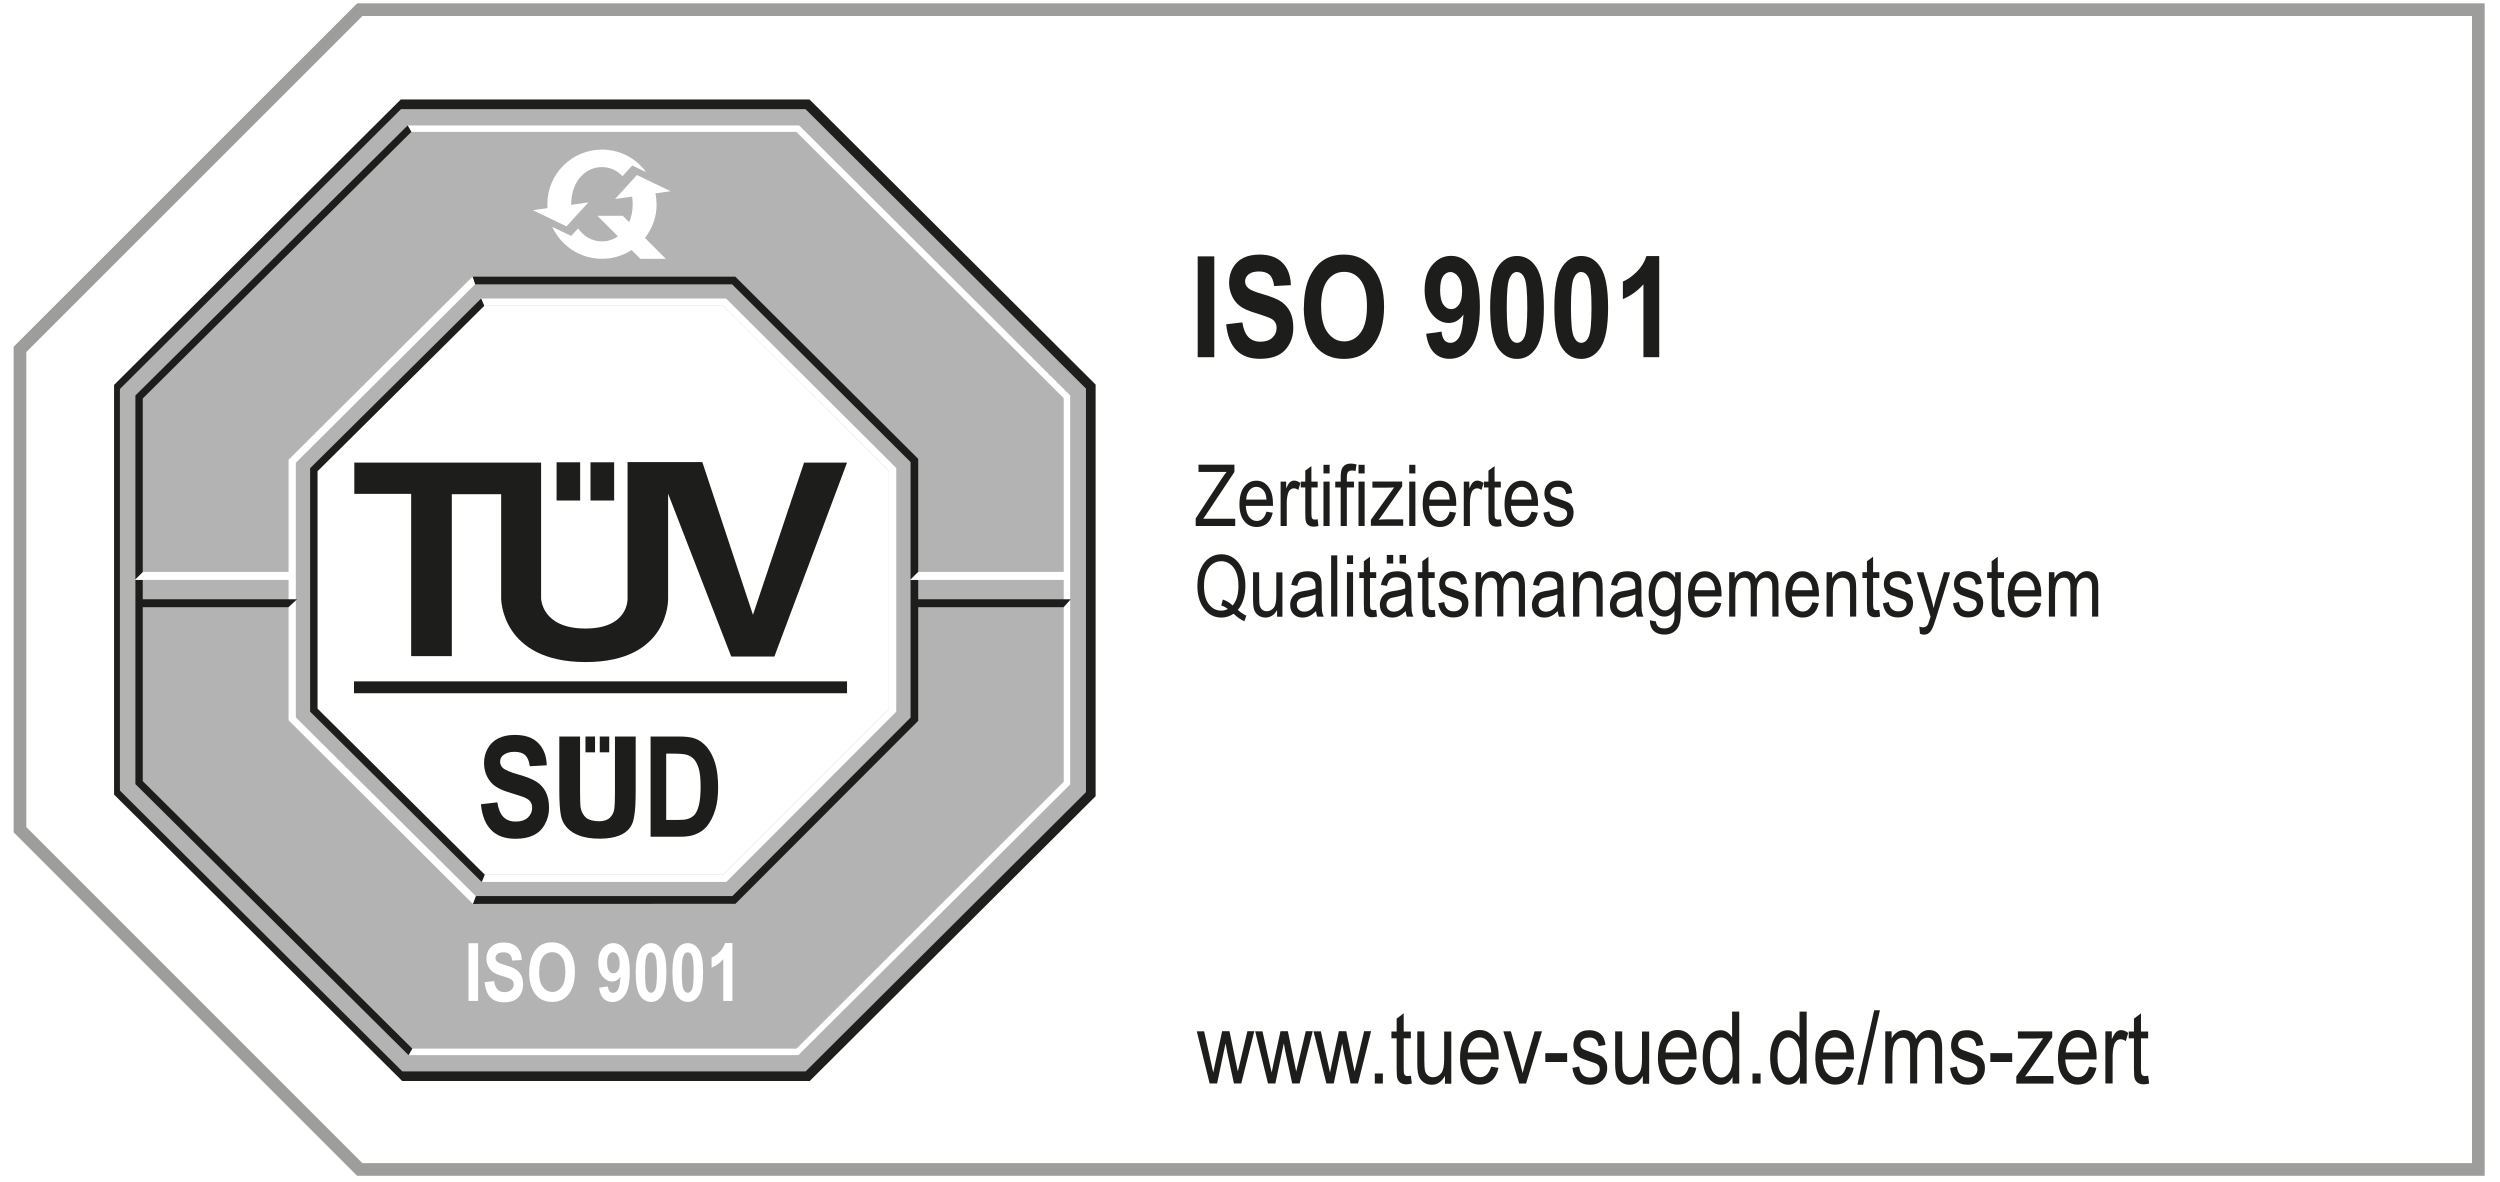 <?xml version="1.0" encoding="utf-8" ?>
<!DOCTYPE svg PUBLIC "-//W3C//DTD SVG 1.1//EN" "http://www.w3.org/Graphics/SVG/1.1/DTD/svg11.dtd">
<svg xmlns="http://www.w3.org/2000/svg" xmlns:xlink="http://www.w3.org/1999/xlink" width="148" height="70" viewBox="0 0 148 70" fill="none"><path d="M21.297 69.234L1.183 49.12V20.682L21.297 0.574H146.718V69.234H21.297Z" fill="white"/><path d="M21.297 69.234L1.183 49.12V20.682L21.297 0.574H146.718V69.234H21.297Z" fill="white"/><path d="M21.297 69.234L1.183 49.12V20.682L21.297 0.574H146.718V69.234H21.297Z" stroke="#9D9D9C" stroke-width="0.75"/><path fill-rule="evenodd" clip-rule="evenodd" d="M23.727 5.888H47.923L64.861 22.767V47.136L47.935 63.997H23.811L6.753 47.04V22.785L23.727 5.888Z" fill="#1E1E1D"/><path fill-rule="evenodd" clip-rule="evenodd" d="M23.739 6.46H47.684L64.289 23.006V46.897L47.696 63.425H23.817L7.099 46.802V23.029L23.739 6.46Z" fill="#B3B3B3"/><mask id="mask0_3901_2353" style="mask-type:luminance" maskUnits="userSpaceOnUse" x="7" y="6" width="58" height="58"><path d="M23.739 6.46H47.684L64.289 23.006V46.897L47.696 63.425H23.817L7.099 46.802V23.029L23.739 6.46Z" fill="white"/></mask><g mask="url('#mask0_3901_2353')"><rect x="6.223" y="5.93" width="58.388" height="57.792" fill="url('#pattern0_3901_2353')"/></g><mask id="mask1_3901_2353" style="mask-type:luminance" maskUnits="userSpaceOnUse" x="8" y="7" width="56" height="56"><path d="M24.115 7.545H47.124L63.11 23.458V46.349L47.136 62.34H24.168L8.052 46.349V23.482L24.115 7.545Z" fill="white"/></mask><g mask="url('#mask1_3901_2353')"><rect x="-2.118" y="-0.028" width="73.879" height="69.708" fill="url('#pattern1_3901_2353')"/></g><path fill-rule="evenodd" clip-rule="evenodd" d="M24.186 62.465H47.261L63.354 46.438V23.405L47.309 7.426H24.133L24.353 7.807H47.142L62.973 23.572V46.278L47.154 62.078H24.407L24.186 62.465Z" fill="white"/><path fill-rule="evenodd" clip-rule="evenodd" d="M24.407 62.078L8.451 46.242V23.59L24.353 7.807L24.133 7.426L8.016 23.411V46.42L24.186 62.465L24.407 62.078Z" fill="#1D1D1B"/><rect x="16.947" y="16.654" width="37.535" height="36.94" fill="url('#pattern2_3901_2353')"/><path fill-rule="evenodd" clip-rule="evenodd" d="M27.993 53.511L43.538 53.505L54.358 42.673V27.164L43.532 16.38H27.97L28.125 16.833H43.341L53.905 27.355V42.482L43.359 53.046H28.166L27.993 53.511Z" fill="#1D1D1B"/><path fill-rule="evenodd" clip-rule="evenodd" d="M28.166 53.046L17.513 42.47V27.397L28.125 16.833L27.97 16.38L17.084 27.218V42.643L27.993 53.511L28.166 53.046Z" fill="white"/><path fill-rule="evenodd" clip-rule="evenodd" d="M28.518 52.212H42.996L53.059 42.131V27.706L42.984 17.673H28.482L28.667 18.102H42.805L52.624 27.885V41.952L42.811 51.783H28.697L28.518 52.212Z" fill="white"/><path fill-rule="evenodd" clip-rule="evenodd" d="M28.667 18.102H42.805L52.624 27.885V41.952L42.811 51.783H28.696L18.794 41.952V27.897L28.667 18.102Z" fill="white"/><mask id="mask2_3901_2353" style="mask-type:luminance" maskUnits="userSpaceOnUse" x="18" y="18" width="35" height="34"><path d="M28.667 18.102H42.805L52.624 27.885V41.952L42.811 51.783H28.696L18.794 41.952V27.897L28.667 18.102Z" fill="white"/></mask><g mask="url('#mask2_3901_2353')"><mask id="mask3_3901_2353" style="mask-type:luminance" maskUnits="userSpaceOnUse" x="-13" y="-4" width="73" height="73"><path d="M59.791 -3.507H-12.539V68.513H59.791V-3.507Z" fill="white"/></mask><g mask="url('#mask3_3901_2353')"><rect x="12.181" y="13.675" width="45.281" height="43.493" fill="url('#pattern3_3901_2353')"/></g></g><path fill-rule="evenodd" clip-rule="evenodd" d="M28.696 51.783L18.794 41.952V27.897L28.667 18.102L28.482 17.673L18.359 27.718V42.131L28.518 52.212L28.696 51.783Z" fill="#1D1D1B"/><path d="M8.463 33.855H17.352V34.332H7.981L8.463 33.855Z" fill="white"/><path d="M17.078 35.946H8.112V35.476H17.585L17.078 35.946Z" fill="#1D1D1B"/><rect x="7.415" y="33.933" width="10.724" height="1.787" fill="url('#pattern4_3901_2353')"/><path d="M54.358 33.855H63.247V34.332H53.875L54.358 33.855Z" fill="white"/><path d="M62.967 35.946H53.964V35.476H63.39L62.967 35.946Z" fill="#1D1D1B"/><rect x="53.291" y="33.933" width="10.724" height="1.787" fill="url('#pattern5_3901_2353')"/><path d="M20.582 26.986V28.845H23.942V38.449H26.355V28.862H29.274V35.047C29.274 35.047 29.274 38.794 34.279 38.794C39.284 38.794 39.159 35.029 39.159 35.029L39.498 28.827L43.234 38.467H45.45L49.752 26.986H47.208L44.181 36L41.184 26.956H36.764V35.029C36.764 35.029 36.859 36.81 34.267 36.81C31.675 36.81 31.646 35.029 31.646 35.029V26.986H20.582Z" fill="white"/><path d="M33.945 26.974H32.551V29.238H33.945V26.974Z" fill="white"/><path d="M35.953 26.974H34.559V29.238H35.953V26.974Z" fill="white"/><path d="M20.975 27.379V29.238H24.341V38.842H26.748V29.256H29.668V35.44C29.668 35.44 29.668 39.194 34.672 39.194C39.677 39.194 39.552 35.428 39.552 35.428V29.226L43.288 38.866H45.843L50.145 27.385H47.601L44.575 36.399L41.578 27.355H37.151V35.428C37.151 35.428 37.246 37.209 34.654 37.209C32.063 37.209 32.033 35.428 32.033 35.428V27.385H20.969L20.975 27.379Z" fill="#1D1D1B"/><path d="M34.345 27.367H32.95V29.631H34.345V27.367Z" fill="#1D1D1B"/><path d="M36.358 27.367H34.958V29.631H36.358V27.367Z" fill="#1D1D1B"/><path d="M49.764 39.938H20.57V40.641H49.764V39.938Z" fill="white"/><path d="M28.071 47.225L29.048 47.112C29.108 47.505 29.227 47.791 29.405 47.976C29.584 48.16 29.828 48.25 30.132 48.25C30.454 48.25 30.698 48.166 30.865 48.005C31.026 47.844 31.109 47.648 31.109 47.433C31.109 47.296 31.074 47.177 31.008 47.076C30.937 46.981 30.817 46.891 30.645 46.82C30.526 46.772 30.257 46.689 29.84 46.563C29.304 46.403 28.929 46.212 28.708 45.974C28.404 45.646 28.25 45.247 28.25 44.782C28.25 44.478 28.321 44.198 28.464 43.936C28.607 43.674 28.816 43.471 29.084 43.334C29.352 43.197 29.68 43.132 30.061 43.132C30.686 43.132 31.151 43.293 31.467 43.62C31.783 43.948 31.944 44.383 31.961 44.925L30.96 44.979C30.919 44.675 30.823 44.454 30.686 44.317C30.543 44.186 30.335 44.115 30.055 44.115C29.775 44.115 29.537 44.186 29.37 44.329C29.262 44.419 29.209 44.544 29.209 44.699C29.209 44.842 29.256 44.961 29.358 45.056C29.483 45.181 29.793 45.318 30.281 45.455C30.77 45.592 31.127 45.735 31.366 45.884C31.598 46.033 31.783 46.23 31.914 46.486C32.045 46.736 32.11 47.058 32.11 47.427C32.11 47.767 32.033 48.089 31.872 48.387C31.711 48.685 31.491 48.905 31.199 49.048C30.913 49.191 30.549 49.263 30.12 49.263C29.489 49.263 29.006 49.09 28.673 48.744C28.333 48.399 28.136 47.892 28.071 47.225Z" fill="white"/><path d="M32.718 43.215H33.945V46.432C33.945 46.939 33.957 47.273 33.981 47.422C34.023 47.666 34.13 47.862 34.291 48.005C34.452 48.154 34.785 48.226 35.066 48.226C35.346 48.226 35.566 48.16 35.709 48.017C35.852 47.88 35.941 47.707 35.971 47.505C36.001 47.302 36.013 46.963 36.013 46.498V43.209H37.24V46.331C37.24 47.046 37.216 47.547 37.163 47.844C37.109 48.136 37.085 49.257 35.095 49.257C33.105 49.257 32.861 48.124 32.813 47.892C32.748 47.553 32.718 47.052 32.718 46.385V43.215Z" fill="white"/><path d="M38.122 43.215H39.79C40.201 43.215 40.517 43.251 40.732 43.328C41.023 43.43 41.274 43.614 41.476 43.877C41.685 44.139 41.84 44.46 41.953 44.836C42.06 45.217 42.114 45.682 42.114 46.242C42.114 46.73 42.066 47.153 41.965 47.505C41.84 47.934 41.661 48.285 41.435 48.553C41.262 48.756 41.023 48.911 40.732 49.03C40.511 49.114 40.219 49.155 39.844 49.155H38.122V43.215ZM39.051 44.222V48.154H39.713C39.993 48.154 40.195 48.136 40.321 48.095C40.481 48.047 40.618 47.964 40.726 47.85C40.833 47.731 40.922 47.541 40.988 47.279C41.053 47.016 41.089 46.653 41.089 46.194C41.089 45.735 41.053 45.384 40.988 45.139C40.922 44.895 40.827 44.699 40.702 44.562C40.583 44.425 40.428 44.329 40.237 44.282C40.1 44.246 39.826 44.228 39.415 44.228H39.051V44.222Z" fill="white"/><path d="M28.464 47.612L29.441 47.499C29.501 47.892 29.62 48.178 29.799 48.363C29.977 48.547 30.222 48.637 30.526 48.637C30.847 48.637 31.091 48.553 31.258 48.393C31.425 48.232 31.503 48.041 31.503 47.821C31.503 47.678 31.467 47.559 31.401 47.463C31.33 47.362 31.211 47.279 31.044 47.207C30.925 47.159 30.657 47.07 30.24 46.945C29.703 46.79 29.322 46.593 29.108 46.361C28.804 46.033 28.655 45.634 28.655 45.163C28.655 44.859 28.726 44.58 28.869 44.317C29.012 44.055 29.221 43.853 29.489 43.716C29.757 43.578 30.085 43.507 30.466 43.507C31.091 43.507 31.556 43.668 31.872 43.996C32.188 44.323 32.355 44.758 32.367 45.306L31.366 45.36C31.324 45.056 31.229 44.836 31.092 44.705C30.949 44.574 30.74 44.508 30.454 44.508C30.168 44.508 29.936 44.58 29.769 44.722C29.662 44.812 29.608 44.937 29.608 45.092C29.608 45.229 29.656 45.354 29.757 45.449C29.882 45.575 30.192 45.712 30.68 45.849C31.169 45.986 31.526 46.129 31.759 46.278C31.991 46.426 32.176 46.623 32.307 46.879C32.438 47.136 32.504 47.451 32.504 47.827C32.504 48.166 32.426 48.488 32.265 48.78C32.11 49.078 31.884 49.298 31.598 49.441C31.306 49.584 30.949 49.656 30.52 49.656C29.894 49.656 29.411 49.483 29.072 49.131C28.732 48.786 28.536 48.279 28.47 47.612H28.464Z" fill="#1D1D1B"/><path d="M34.827 43.209H34.267V44.145H34.827V43.209Z" fill="white"/><path d="M35.673 43.209H35.107V44.145H35.673V43.209Z" fill="white"/><path d="M33.111 43.602H34.339V46.82C34.339 47.332 34.351 47.66 34.374 47.815C34.422 48.059 34.523 48.256 34.684 48.399C34.845 48.547 35.179 48.619 35.459 48.619C35.739 48.619 35.959 48.547 36.102 48.41C36.245 48.273 36.335 48.101 36.364 47.898C36.394 47.696 36.406 47.362 36.406 46.891V43.602H37.633V46.724C37.633 47.439 37.61 47.946 37.556 48.238C37.502 48.536 37.478 49.65 35.489 49.65C33.499 49.65 33.254 48.512 33.207 48.285C33.141 47.946 33.111 47.439 33.111 46.778V43.608V43.602Z" fill="#1D1D1B"/><path d="M38.515 43.602H40.183C40.594 43.602 40.91 43.638 41.125 43.716C41.417 43.817 41.667 44.002 41.876 44.264C42.084 44.526 42.239 44.848 42.352 45.229C42.459 45.604 42.513 46.075 42.513 46.629C42.513 47.118 42.459 47.541 42.358 47.892C42.233 48.327 42.054 48.673 41.828 48.941C41.655 49.143 41.423 49.298 41.125 49.411C40.904 49.495 40.606 49.536 40.237 49.536H38.515V43.596V43.602ZM39.439 44.609V48.542H40.1C40.38 48.542 40.583 48.524 40.708 48.482C40.869 48.434 41.006 48.351 41.113 48.238C41.22 48.118 41.309 47.928 41.375 47.666C41.441 47.398 41.476 47.04 41.476 46.581C41.476 46.123 41.441 45.771 41.375 45.527C41.303 45.282 41.214 45.092 41.089 44.955C40.97 44.818 40.809 44.722 40.624 44.675C40.487 44.639 40.213 44.615 39.802 44.615H39.439V44.609Z" fill="#1D1D1B"/><path d="M50.145 40.337H20.957V41.04H50.145V40.337Z" fill="#1D1D1B"/><path d="M35.226 43.602H34.66V44.538H35.226V43.602Z" fill="#1D1D1B"/><path d="M36.066 43.602H35.506V44.538H36.066V43.602Z" fill="#1D1D1B"/><path d="M27.737 59.254V55.84H28.303V59.254H27.737Z" fill="white"/><path d="M28.696 58.146L29.25 58.08C29.31 58.515 29.519 58.736 29.858 58.736C30.031 58.736 30.162 58.688 30.263 58.605C30.365 58.521 30.412 58.402 30.412 58.271C30.412 58.194 30.395 58.128 30.359 58.074C30.323 58.021 30.275 57.973 30.204 57.943C30.132 57.907 29.965 57.848 29.697 57.77C29.459 57.699 29.28 57.621 29.167 57.532C29.054 57.449 28.965 57.336 28.899 57.199C28.834 57.062 28.798 56.913 28.798 56.752C28.798 56.567 28.839 56.4 28.923 56.251C29.006 56.102 29.125 55.989 29.274 55.912C29.423 55.834 29.608 55.798 29.828 55.798C30.156 55.798 30.412 55.888 30.597 56.066C30.782 56.245 30.877 56.501 30.889 56.835L30.323 56.865C30.299 56.68 30.245 56.555 30.162 56.484C30.079 56.412 29.965 56.376 29.811 56.376C29.656 56.376 29.543 56.406 29.459 56.472C29.376 56.537 29.334 56.615 29.334 56.71C29.334 56.805 29.37 56.883 29.447 56.942C29.519 57.008 29.691 57.073 29.959 57.151C30.245 57.234 30.448 57.318 30.573 57.413C30.698 57.502 30.794 57.621 30.865 57.764C30.931 57.907 30.966 58.08 30.966 58.289C30.966 58.587 30.877 58.837 30.692 59.034C30.508 59.236 30.228 59.337 29.834 59.337C29.149 59.337 28.768 58.944 28.691 58.17L28.696 58.146Z" fill="white"/><path d="M31.33 57.574C31.33 57.169 31.389 56.835 31.509 56.567C31.628 56.305 31.789 56.108 31.979 55.977C32.17 55.846 32.408 55.786 32.682 55.786C33.081 55.786 33.409 55.941 33.659 56.245C33.91 56.549 34.035 56.984 34.035 57.55C34.035 58.116 33.904 58.569 33.636 58.891C33.403 59.177 33.081 59.314 32.682 59.314C32.283 59.314 31.956 59.171 31.723 58.891C31.455 58.569 31.324 58.128 31.324 57.568L31.33 57.574ZM31.914 57.55C31.914 57.943 31.985 58.235 32.14 58.432C32.295 58.628 32.474 58.724 32.694 58.724C32.915 58.724 33.099 58.628 33.248 58.432C33.397 58.235 33.469 57.937 33.469 57.532C33.469 57.127 33.397 56.841 33.254 56.656C33.111 56.466 32.927 56.37 32.694 56.37C32.462 56.37 32.277 56.466 32.134 56.656C31.991 56.847 31.92 57.145 31.92 57.544L31.914 57.55Z" fill="white"/><path d="M35.471 58.468L35.989 58.396C36.013 58.646 36.114 58.777 36.293 58.777C36.412 58.777 36.507 58.712 36.585 58.587C36.662 58.462 36.71 58.205 36.734 57.818C36.668 57.913 36.591 57.985 36.507 58.033C36.424 58.08 36.329 58.104 36.227 58.104C36.013 58.104 35.828 58.003 35.661 57.8C35.495 57.598 35.417 57.33 35.417 56.99C35.417 56.633 35.501 56.346 35.673 56.144C35.846 55.935 36.06 55.834 36.311 55.834C36.591 55.834 36.823 55.965 37.008 56.233C37.193 56.501 37.282 56.942 37.282 57.556C37.282 58.17 37.187 58.634 36.996 58.908C36.805 59.182 36.555 59.32 36.251 59.32C36.043 59.32 35.864 59.248 35.727 59.111C35.59 58.974 35.501 58.76 35.465 58.468H35.471ZM36.686 57.038C36.686 56.823 36.644 56.662 36.567 56.543C36.483 56.43 36.394 56.37 36.293 56.37C36.192 56.37 36.108 56.418 36.043 56.513C35.977 56.609 35.941 56.764 35.941 56.984C35.941 57.205 35.977 57.365 36.049 57.467C36.12 57.568 36.209 57.621 36.317 57.621C36.424 57.621 36.501 57.574 36.579 57.473C36.65 57.377 36.686 57.228 36.686 57.032V57.038Z" fill="white"/><path d="M38.539 55.834C38.813 55.834 39.028 55.965 39.2 56.221C39.367 56.478 39.451 56.93 39.451 57.574C39.451 58.217 39.367 58.67 39.2 58.926C39.034 59.182 38.813 59.314 38.545 59.314C38.277 59.314 38.056 59.188 37.884 58.932C37.717 58.676 37.633 58.223 37.633 57.568C37.633 56.913 37.717 56.478 37.884 56.221C38.05 55.965 38.271 55.834 38.539 55.834ZM38.539 56.376C38.432 56.376 38.348 56.448 38.283 56.585C38.217 56.722 38.188 57.056 38.188 57.574C38.188 58.092 38.217 58.426 38.283 58.563C38.348 58.7 38.432 58.771 38.539 58.771C38.646 58.771 38.73 58.7 38.795 58.563C38.855 58.426 38.891 58.092 38.891 57.574C38.891 57.056 38.861 56.722 38.795 56.585C38.736 56.448 38.646 56.376 38.539 56.376Z" fill="white"/><path d="M40.714 55.834C40.988 55.834 41.202 55.965 41.375 56.221C41.542 56.478 41.625 56.93 41.625 57.574C41.625 58.217 41.542 58.67 41.375 58.926C41.208 59.182 40.988 59.314 40.72 59.314C40.452 59.314 40.231 59.188 40.058 58.932C39.892 58.676 39.808 58.223 39.808 57.568C39.808 56.913 39.892 56.478 40.058 56.221C40.225 55.965 40.446 55.834 40.714 55.834ZM40.714 56.376C40.606 56.376 40.523 56.448 40.458 56.585C40.392 56.722 40.362 57.056 40.362 57.574C40.362 58.092 40.392 58.426 40.458 58.563C40.523 58.7 40.606 58.771 40.714 58.771C40.821 58.771 40.904 58.7 40.97 58.563C41.029 58.426 41.065 58.092 41.065 57.574C41.065 57.056 41.035 56.722 40.97 56.585C40.91 56.448 40.821 56.376 40.714 56.376Z" fill="white"/><path d="M43.353 59.254H42.817V56.787C42.614 57.014 42.388 57.181 42.126 57.282V56.686C42.275 56.627 42.43 56.519 42.59 56.364C42.751 56.209 42.859 56.031 42.924 55.828H43.359V59.254H43.353Z" fill="white"/><path d="M71.612 64.145L70.849 61.053H71.284L71.677 62.835L71.826 63.496L71.957 62.859L72.351 61.047H72.785L73.155 62.841L73.28 63.431L73.423 62.835L73.846 61.047H74.257L73.483 64.14H73.048L72.648 62.287L72.553 61.762L72.053 64.14H71.612V64.145Z" fill="#1D1D1B"/><path d="M75.067 64.145L74.305 61.053H74.74L75.133 62.835L75.282 63.496L75.413 62.859L75.806 61.047H76.241L76.611 62.841L76.736 63.431L76.879 62.835L77.302 61.047H77.713L76.938 64.14H76.497L76.098 62.287L76.003 61.762L75.502 64.14H75.061L75.067 64.145Z" fill="#1D1D1B"/><path d="M78.523 64.145L77.76 61.053H78.195L78.589 62.835L78.737 63.496L78.869 62.859L79.262 61.047H79.697L80.066 62.841L80.191 63.431L80.334 62.835L80.757 61.047H81.168L80.394 64.14H79.953L79.554 62.287L79.459 61.762L78.958 64.14H78.517L78.523 64.145Z" fill="#1D1D1B"/><path d="M81.389 64.145V63.55H81.865V64.145H81.389Z" fill="#1D1D1B"/><path d="M83.522 63.681L83.581 64.145C83.468 64.175 83.361 64.193 83.266 64.193C83.117 64.193 83.004 64.163 82.914 64.104C82.825 64.044 82.765 63.961 82.729 63.859C82.694 63.758 82.682 63.55 82.682 63.246V61.47H82.372V61.065H82.682V60.303L83.099 59.987V61.065H83.522V61.47H83.099V63.276C83.099 63.443 83.111 63.55 83.135 63.597C83.17 63.669 83.236 63.705 83.337 63.705C83.385 63.705 83.444 63.699 83.522 63.687V63.681Z" fill="#1D1D1B"/><path d="M85.542 64.145V63.693C85.446 63.865 85.333 63.997 85.202 64.086C85.071 64.175 84.922 64.217 84.755 64.217C84.558 64.217 84.392 64.163 84.255 64.056C84.118 63.949 84.022 63.812 83.975 63.645C83.927 63.478 83.903 63.258 83.903 62.972V61.059H84.32V62.775C84.32 63.091 84.338 63.306 84.368 63.413C84.398 63.52 84.457 63.609 84.541 63.675C84.624 63.74 84.719 63.77 84.833 63.77C85.035 63.77 85.202 63.687 85.327 63.52C85.44 63.377 85.494 63.109 85.494 62.722V61.065H85.917V64.157H85.542V64.145Z" fill="#1D1D1B"/><path d="M88.276 63.151L88.711 63.216C88.64 63.544 88.509 63.794 88.318 63.961C88.127 64.128 87.895 64.211 87.615 64.211C87.263 64.211 86.978 64.074 86.763 63.8C86.543 63.526 86.435 63.133 86.435 62.62C86.435 62.108 86.543 61.679 86.763 61.399C86.983 61.119 87.257 60.976 87.597 60.976C87.937 60.976 88.187 61.113 88.401 61.387C88.616 61.661 88.723 62.06 88.723 62.584V62.721H86.864C86.882 63.067 86.96 63.329 87.103 63.508C87.246 63.687 87.412 63.77 87.615 63.77C87.931 63.77 88.151 63.562 88.276 63.139V63.151ZM86.894 62.304H88.282C88.264 62.036 88.205 61.84 88.115 61.703C87.978 61.512 87.812 61.417 87.597 61.417C87.406 61.417 87.251 61.494 87.115 61.655C86.983 61.816 86.906 62.03 86.894 62.304Z" fill="#1D1D1B"/><path d="M89.939 64.145L88.997 61.053H89.444L89.98 62.906C90.04 63.115 90.094 63.323 90.141 63.526C90.177 63.365 90.231 63.168 90.296 62.936L90.85 61.053H91.285L90.344 64.145H89.951H89.939Z" fill="#1D1D1B"/><path d="M91.482 62.87V62.346H92.775V62.87H91.482Z" fill="#1D1D1B"/><path d="M93.072 63.222L93.49 63.139C93.513 63.359 93.579 63.52 93.692 63.627C93.799 63.734 93.948 63.788 94.133 63.788C94.318 63.788 94.455 63.74 94.556 63.651C94.657 63.562 94.705 63.443 94.705 63.3C94.705 63.174 94.663 63.085 94.574 63.014C94.514 62.966 94.371 62.906 94.145 62.841C93.817 62.739 93.597 62.65 93.49 62.579C93.382 62.507 93.293 62.412 93.233 62.293C93.174 62.173 93.144 62.036 93.144 61.882C93.144 61.619 93.227 61.405 93.394 61.238C93.561 61.071 93.787 60.988 94.079 60.988C94.264 60.988 94.425 61.023 94.568 61.089C94.705 61.155 94.812 61.25 94.89 61.363C94.961 61.476 95.015 61.643 95.044 61.858L94.633 61.929C94.598 61.59 94.413 61.423 94.097 61.423C93.912 61.423 93.781 61.459 93.692 61.536C93.603 61.607 93.561 61.703 93.561 61.822C93.561 61.941 93.603 62.025 93.692 62.09C93.746 62.132 93.895 62.191 94.151 62.275C94.496 62.388 94.723 62.477 94.824 62.543C94.925 62.608 95.003 62.704 95.062 62.817C95.122 62.93 95.146 63.067 95.146 63.228C95.146 63.526 95.056 63.764 94.872 63.943C94.687 64.128 94.437 64.217 94.121 64.217C93.525 64.217 93.18 63.883 93.084 63.222H93.072Z" fill="#1D1D1B"/><path d="M97.255 64.145V63.693C97.16 63.865 97.046 63.997 96.915 64.086C96.784 64.175 96.635 64.217 96.469 64.217C96.272 64.217 96.105 64.163 95.968 64.056C95.831 63.949 95.736 63.812 95.688 63.645C95.64 63.478 95.617 63.258 95.617 62.972V61.059H96.034V62.775C96.034 63.091 96.051 63.306 96.081 63.413C96.111 63.52 96.171 63.609 96.254 63.675C96.337 63.74 96.433 63.77 96.546 63.77C96.749 63.77 96.915 63.687 97.04 63.52C97.154 63.377 97.207 63.109 97.207 62.722V61.065H97.63V64.157H97.255V64.145Z" fill="#1D1D1B"/><path d="M99.99 63.151L100.425 63.216C100.353 63.544 100.222 63.794 100.031 63.961C99.841 64.128 99.608 64.211 99.328 64.211C98.977 64.211 98.691 64.074 98.476 63.8C98.256 63.526 98.149 63.133 98.149 62.62C98.149 62.108 98.256 61.679 98.476 61.399C98.697 61.119 98.971 60.976 99.311 60.976C99.65 60.976 99.9 61.113 100.115 61.387C100.329 61.661 100.437 62.06 100.437 62.584V62.721H98.578C98.596 63.067 98.673 63.329 98.816 63.508C98.959 63.687 99.126 63.77 99.328 63.77C99.644 63.77 99.865 63.562 99.99 63.139V63.151ZM98.602 62.304H99.99C99.972 62.036 99.912 61.84 99.823 61.703C99.686 61.512 99.519 61.417 99.305 61.417C99.114 61.417 98.959 61.494 98.822 61.655C98.691 61.816 98.613 62.03 98.602 62.304Z" fill="#1D1D1B"/><path d="M102.564 64.145V63.758C102.486 63.907 102.391 64.02 102.272 64.098C102.152 64.175 102.021 64.217 101.884 64.217C101.592 64.217 101.336 64.074 101.122 63.794C100.907 63.514 100.8 63.115 100.8 62.602C100.8 62.251 100.848 61.953 100.943 61.709C101.038 61.464 101.163 61.286 101.324 61.166C101.485 61.047 101.658 60.988 101.855 60.988C101.992 60.988 102.123 61.023 102.242 61.101C102.361 61.178 102.456 61.28 102.54 61.417V59.886H102.963V64.151H102.569L102.564 64.145ZM101.229 62.608C101.229 63.008 101.294 63.305 101.432 63.496C101.569 63.693 101.723 63.788 101.908 63.788C102.093 63.788 102.242 63.693 102.373 63.508C102.504 63.323 102.569 63.043 102.569 62.662C102.569 62.227 102.504 61.911 102.373 61.715C102.242 61.518 102.075 61.417 101.878 61.417C101.7 61.417 101.551 61.512 101.42 61.703C101.294 61.893 101.229 62.197 101.229 62.602V62.608Z" fill="#1D1D1B"/><path d="M103.749 64.145V63.55H104.226V64.145H103.749Z" fill="#1D1D1B"/><path d="M106.555 64.145V63.758C106.478 63.907 106.383 64.02 106.263 64.098C106.144 64.175 106.013 64.217 105.876 64.217C105.584 64.217 105.328 64.074 105.114 63.794C104.899 63.514 104.792 63.115 104.792 62.602C104.792 62.251 104.839 61.953 104.935 61.709C105.03 61.464 105.155 61.286 105.316 61.166C105.477 61.047 105.65 60.988 105.846 60.988C105.983 60.988 106.114 61.023 106.234 61.101C106.353 61.178 106.448 61.28 106.532 61.417V59.886H106.955V64.151H106.561L106.555 64.145ZM105.227 62.608C105.227 63.008 105.292 63.305 105.429 63.496C105.566 63.693 105.721 63.788 105.906 63.788C106.091 63.788 106.24 63.693 106.371 63.508C106.502 63.323 106.567 63.043 106.567 62.662C106.567 62.227 106.502 61.911 106.371 61.715C106.24 61.518 106.073 61.417 105.876 61.417C105.697 61.417 105.548 61.512 105.417 61.703C105.292 61.893 105.227 62.197 105.227 62.602V62.608Z" fill="#1D1D1B"/><path d="M109.308 63.151L109.743 63.216C109.671 63.544 109.54 63.794 109.35 63.961C109.159 64.128 108.927 64.211 108.647 64.211C108.295 64.211 108.009 64.074 107.795 63.8C107.574 63.526 107.467 63.133 107.467 62.62C107.467 62.108 107.574 61.679 107.795 61.399C108.015 61.119 108.289 60.976 108.629 60.976C108.968 60.976 109.219 61.113 109.433 61.387C109.648 61.661 109.755 62.06 109.755 62.584V62.721H107.896C107.914 63.067 107.991 63.329 108.134 63.508C108.277 63.687 108.444 63.77 108.647 63.77C108.962 63.77 109.183 63.562 109.308 63.139V63.151ZM107.926 62.304H109.314C109.296 62.036 109.236 61.84 109.147 61.703C109.01 61.512 108.843 61.417 108.629 61.417C108.438 61.417 108.283 61.494 108.146 61.655C108.015 61.816 107.938 62.03 107.926 62.304Z" fill="#1D1D1B"/><path d="M109.957 64.217L110.952 59.808H111.292L110.297 64.217H109.957Z" fill="#1D1D1B"/><path d="M111.608 64.145V61.053H111.983V61.482C112.066 61.321 112.174 61.196 112.305 61.113C112.436 61.023 112.579 60.982 112.734 60.982C112.907 60.982 113.056 61.029 113.175 61.119C113.294 61.208 113.383 61.345 113.431 61.518C113.532 61.339 113.645 61.202 113.77 61.113C113.902 61.023 114.045 60.976 114.199 60.976C114.438 60.976 114.628 61.059 114.765 61.226C114.902 61.393 114.974 61.655 114.974 62.019V64.14H114.557V62.191C114.557 61.971 114.539 61.816 114.509 61.721C114.479 61.631 114.426 61.56 114.354 61.506C114.283 61.459 114.205 61.429 114.116 61.429C113.937 61.429 113.788 61.5 113.669 61.649C113.556 61.798 113.496 62.025 113.496 62.34V64.14H113.079V62.132C113.079 61.876 113.044 61.697 112.966 61.59C112.889 61.482 112.781 61.435 112.65 61.435C112.46 61.435 112.305 61.512 112.198 61.673C112.084 61.834 112.031 62.12 112.031 62.537V64.14H111.614L111.608 64.145Z" fill="#1D1D1B"/><path d="M115.433 63.222L115.85 63.139C115.874 63.359 115.939 63.52 116.052 63.627C116.16 63.734 116.309 63.788 116.493 63.788C116.678 63.788 116.815 63.74 116.916 63.651C117.018 63.562 117.065 63.443 117.065 63.3C117.065 63.174 117.024 63.085 116.934 63.014C116.875 62.966 116.732 62.906 116.505 62.841C116.177 62.739 115.963 62.65 115.85 62.579C115.743 62.507 115.653 62.412 115.594 62.293C115.534 62.173 115.504 62.036 115.504 61.882C115.504 61.619 115.588 61.405 115.754 61.238C115.921 61.071 116.148 60.988 116.44 60.988C116.624 60.988 116.785 61.023 116.928 61.089C117.065 61.155 117.172 61.25 117.25 61.363C117.321 61.476 117.375 61.643 117.405 61.858L116.994 61.929C116.958 61.59 116.773 61.423 116.458 61.423C116.273 61.423 116.142 61.459 116.052 61.536C115.963 61.607 115.921 61.703 115.921 61.822C115.921 61.941 115.963 62.025 116.052 62.09C116.106 62.132 116.255 62.191 116.511 62.275C116.857 62.388 117.083 62.477 117.184 62.543C117.286 62.608 117.363 62.704 117.423 62.817C117.482 62.93 117.506 63.067 117.506 63.228C117.506 63.526 117.417 63.764 117.232 63.943C117.047 64.128 116.797 64.217 116.481 64.217C115.886 64.217 115.54 63.883 115.445 63.222H115.433Z" fill="#1D1D1B"/><path d="M117.828 62.87V62.346H119.121V62.87H117.828Z" fill="#1D1D1B"/><path d="M119.365 64.145V63.722L120.95 61.464C120.771 61.476 120.61 61.482 120.473 61.482H119.46V61.059H121.492V61.405L120.146 63.365L119.883 63.722C120.074 63.705 120.247 63.699 120.414 63.699H121.564V64.151H119.365V64.145Z" fill="#1D1D1B"/><path d="M123.673 63.151L124.108 63.216C124.036 63.544 123.905 63.794 123.714 63.961C123.524 64.128 123.291 64.211 123.011 64.211C122.66 64.211 122.374 64.074 122.159 63.8C121.939 63.526 121.832 63.133 121.832 62.62C121.832 62.108 121.939 61.679 122.159 61.399C122.38 61.119 122.654 60.976 122.993 60.976C123.333 60.976 123.583 61.113 123.798 61.387C124.012 61.661 124.119 62.06 124.119 62.584V62.721H122.261C122.278 63.067 122.356 63.329 122.499 63.508C122.642 63.687 122.809 63.77 123.011 63.77C123.327 63.77 123.548 63.562 123.673 63.139V63.151ZM122.29 62.304H123.679C123.661 62.036 123.601 61.84 123.512 61.703C123.375 61.512 123.208 61.417 122.993 61.417C122.803 61.417 122.648 61.494 122.511 61.655C122.38 61.816 122.302 62.03 122.29 62.304Z" fill="#1D1D1B"/><path d="M124.638 64.145V61.053H125.019V61.524C125.114 61.309 125.204 61.161 125.287 61.089C125.371 61.018 125.46 60.982 125.561 60.982C125.704 60.982 125.847 61.035 125.99 61.149L125.847 61.637C125.74 61.56 125.639 61.524 125.543 61.524C125.454 61.524 125.371 61.554 125.299 61.619C125.228 61.685 125.174 61.774 125.144 61.888C125.091 62.084 125.067 62.299 125.067 62.525V64.14H124.65L124.638 64.145Z" fill="#1D1D1B"/><path d="M127.17 63.681L127.23 64.145C127.116 64.175 127.009 64.193 126.914 64.193C126.765 64.193 126.652 64.163 126.562 64.104C126.473 64.044 126.413 63.961 126.378 63.859C126.342 63.758 126.33 63.55 126.33 63.246V61.47H126.02V61.065H126.33V60.303L126.747 59.987V61.065H127.17V61.47H126.747V63.276C126.747 63.443 126.759 63.55 126.783 63.597C126.818 63.669 126.884 63.705 126.985 63.705C127.033 63.705 127.093 63.699 127.17 63.687V63.681Z" fill="#1D1D1B"/><path d="M70.903 21.147V15.177H71.886V21.147H70.903Z" fill="#1D1D1B"/><path d="M72.583 19.198L73.548 19.085C73.655 19.848 74.013 20.229 74.615 20.229C74.912 20.229 75.151 20.152 75.318 19.997C75.49 19.842 75.574 19.645 75.574 19.419C75.574 19.282 75.544 19.169 75.484 19.073C75.425 18.978 75.335 18.901 75.21 18.841C75.085 18.781 74.793 18.68 74.323 18.531C73.9 18.406 73.596 18.263 73.399 18.114C73.203 17.965 73.048 17.769 72.934 17.524C72.821 17.28 72.762 17.018 72.762 16.744C72.762 16.416 72.833 16.124 72.982 15.862C73.131 15.6 73.334 15.403 73.596 15.272C73.858 15.141 74.18 15.07 74.561 15.07C75.139 15.07 75.586 15.225 75.907 15.54C76.229 15.85 76.402 16.297 76.42 16.881L75.431 16.934C75.389 16.613 75.294 16.392 75.151 16.261C75.008 16.136 74.799 16.071 74.537 16.071C74.275 16.071 74.067 16.124 73.924 16.237C73.781 16.351 73.709 16.488 73.709 16.654C73.709 16.821 73.775 16.952 73.906 17.066C74.037 17.179 74.335 17.298 74.805 17.429C75.3 17.572 75.663 17.727 75.884 17.882C76.104 18.043 76.271 18.245 76.39 18.495C76.509 18.746 76.563 19.049 76.563 19.407C76.563 19.925 76.402 20.36 76.086 20.712C75.764 21.063 75.27 21.242 74.591 21.242C73.393 21.242 72.72 20.557 72.589 19.192L72.583 19.198Z" fill="#1D1D1B"/><path d="M77.194 18.198C77.194 17.489 77.302 16.899 77.51 16.44C77.719 15.981 77.993 15.636 78.332 15.409C78.672 15.183 79.083 15.07 79.566 15.07C80.269 15.07 80.835 15.338 81.276 15.874C81.716 16.41 81.937 17.173 81.937 18.162C81.937 19.151 81.705 19.943 81.234 20.503C80.823 20.998 80.269 21.248 79.566 21.248C78.863 21.248 78.297 21.004 77.885 20.509C77.421 19.949 77.183 19.175 77.183 18.198H77.194ZM78.213 18.156C78.213 18.841 78.344 19.359 78.606 19.699C78.869 20.044 79.19 20.211 79.578 20.211C79.965 20.211 80.287 20.039 80.543 19.699C80.799 19.359 80.924 18.835 80.924 18.126C80.924 17.417 80.799 16.922 80.549 16.589C80.299 16.255 79.977 16.094 79.572 16.094C79.166 16.094 78.845 16.261 78.589 16.595C78.338 16.928 78.207 17.447 78.207 18.144L78.213 18.156Z" fill="#1D1D1B"/><path d="M84.433 19.759L85.339 19.633C85.381 20.074 85.559 20.295 85.869 20.295C86.078 20.295 86.251 20.182 86.382 19.961C86.513 19.741 86.602 19.294 86.638 18.621C86.519 18.787 86.388 18.913 86.245 18.996C86.102 19.079 85.935 19.121 85.756 19.121C85.387 19.121 85.053 18.942 84.767 18.591C84.481 18.233 84.338 17.763 84.338 17.173C84.338 16.541 84.487 16.047 84.791 15.689C85.095 15.326 85.464 15.147 85.905 15.147C86.4 15.147 86.805 15.379 87.126 15.844C87.448 16.309 87.609 17.078 87.609 18.156C87.609 19.234 87.442 20.039 87.109 20.521C86.775 21.004 86.34 21.242 85.81 21.242C85.44 21.242 85.136 21.123 84.892 20.879C84.654 20.634 84.499 20.259 84.427 19.759H84.433ZM86.56 17.268C86.56 16.893 86.489 16.607 86.346 16.404C86.203 16.202 86.042 16.106 85.863 16.106C85.684 16.106 85.547 16.19 85.428 16.357C85.315 16.523 85.255 16.797 85.255 17.185C85.255 17.572 85.321 17.852 85.446 18.031C85.571 18.209 85.726 18.299 85.911 18.299C86.096 18.299 86.239 18.215 86.364 18.043C86.489 17.87 86.554 17.614 86.554 17.274L86.56 17.268Z" fill="#1D1D1B"/><path d="M89.808 15.153C90.284 15.153 90.665 15.379 90.957 15.832C91.249 16.285 91.398 17.072 91.398 18.203C91.398 19.335 91.249 20.116 90.957 20.569C90.665 21.022 90.284 21.248 89.808 21.248C89.331 21.248 88.95 21.022 88.658 20.575C88.366 20.128 88.217 19.33 88.217 18.192C88.217 17.054 88.366 16.285 88.658 15.832C88.95 15.379 89.331 15.153 89.808 15.153ZM89.808 16.1C89.623 16.1 89.474 16.226 89.367 16.464C89.253 16.708 89.2 17.286 89.2 18.198C89.2 19.109 89.253 19.687 89.367 19.931C89.48 20.176 89.623 20.295 89.808 20.295C89.992 20.295 90.147 20.176 90.254 19.931C90.362 19.687 90.415 19.109 90.415 18.203C90.415 17.298 90.362 16.714 90.254 16.47C90.147 16.226 89.998 16.106 89.808 16.106V16.1Z" fill="#1D1D1B"/><path d="M93.609 15.153C94.085 15.153 94.467 15.379 94.758 15.832C95.05 16.285 95.199 17.072 95.199 18.203C95.199 19.335 95.05 20.116 94.758 20.569C94.467 21.022 94.085 21.248 93.609 21.248C93.132 21.248 92.751 21.022 92.459 20.575C92.167 20.128 92.018 19.33 92.018 18.192C92.018 17.054 92.167 16.285 92.459 15.832C92.751 15.379 93.132 15.153 93.609 15.153ZM93.609 16.1C93.424 16.1 93.275 16.226 93.168 16.464C93.055 16.708 93.001 17.286 93.001 18.198C93.001 19.109 93.055 19.687 93.168 19.931C93.281 20.176 93.424 20.295 93.609 20.295C93.793 20.295 93.948 20.176 94.055 19.931C94.163 19.687 94.216 19.109 94.216 18.203C94.216 17.298 94.163 16.714 94.055 16.47C93.948 16.226 93.799 16.106 93.609 16.106V16.1Z" fill="#1D1D1B"/><path d="M98.226 21.147H97.291V16.833C96.939 17.226 96.534 17.518 96.075 17.703V16.666C96.337 16.559 96.606 16.374 96.885 16.1C97.165 15.826 97.356 15.516 97.469 15.159H98.226V21.153V21.147Z" fill="#1D1D1B"/><path d="M70.784 31.138V30.691L72.303 28.368C72.41 28.207 72.511 28.064 72.613 27.939H70.951V27.51H73.078V27.939L71.409 30.453L71.231 30.709H73.125V31.138H70.778H70.784Z" fill="#1D1D1B"/><path d="M74.972 30.292L75.347 30.352C75.282 30.632 75.175 30.846 75.008 30.983C74.841 31.126 74.638 31.198 74.4 31.198C74.096 31.198 73.846 31.085 73.661 30.852C73.471 30.62 73.375 30.286 73.375 29.851C73.375 29.416 73.471 29.053 73.661 28.815C73.852 28.576 74.09 28.457 74.382 28.457C74.674 28.457 74.895 28.576 75.079 28.809C75.264 29.041 75.359 29.381 75.359 29.828V29.947H73.751C73.769 30.245 73.834 30.465 73.953 30.614C74.078 30.763 74.221 30.84 74.4 30.84C74.674 30.84 74.865 30.662 74.972 30.298V30.292ZM73.775 29.577H74.978C74.96 29.351 74.912 29.178 74.829 29.065C74.71 28.904 74.561 28.821 74.382 28.821C74.221 28.821 74.078 28.886 73.965 29.023C73.852 29.16 73.787 29.345 73.775 29.571V29.577Z" fill="#1D1D1B"/><path d="M75.812 31.138V28.511H76.14V28.91C76.223 28.725 76.301 28.6 76.372 28.541C76.444 28.481 76.521 28.451 76.611 28.451C76.73 28.451 76.855 28.499 76.986 28.594L76.861 29.005C76.771 28.94 76.682 28.91 76.599 28.91C76.521 28.91 76.45 28.94 76.384 28.993C76.319 29.047 76.277 29.125 76.247 29.22C76.199 29.393 76.176 29.571 76.176 29.762V31.138H75.812Z" fill="#1D1D1B"/><path d="M78.005 30.745L78.052 31.138C77.951 31.162 77.862 31.18 77.778 31.18C77.653 31.18 77.552 31.156 77.474 31.102C77.397 31.049 77.343 30.983 77.314 30.894C77.284 30.805 77.272 30.632 77.272 30.37V28.856H77.004V28.511H77.272V27.861L77.635 27.593V28.511H78.005V28.856H77.635V30.393C77.635 30.537 77.647 30.626 77.665 30.668C77.695 30.727 77.754 30.757 77.838 30.757C77.88 30.757 77.933 30.757 77.999 30.739L78.005 30.745Z" fill="#1D1D1B"/><path d="M78.35 28.028V27.516H78.714V28.028H78.35ZM78.35 31.138V28.511H78.714V31.138H78.35Z" fill="#1D1D1B"/><path d="M79.369 31.138V28.856H79.047V28.511H79.369V28.231C79.369 28.022 79.393 27.867 79.435 27.766C79.476 27.665 79.542 27.587 79.631 27.528C79.721 27.474 79.828 27.444 79.965 27.444C80.066 27.444 80.185 27.462 80.305 27.492L80.251 27.879C80.173 27.861 80.102 27.855 80.036 27.855C79.929 27.855 79.852 27.885 79.804 27.939C79.756 27.998 79.733 28.106 79.733 28.267V28.511H80.156V28.856H79.733V31.138H79.369Z" fill="#1D1D1B"/><path d="M80.424 28.028V27.516H80.787V28.028H80.424ZM80.424 31.138V28.511H80.787V31.138H80.424Z" fill="#1D1D1B"/><path d="M81.156 31.138V30.775L82.533 28.856C82.378 28.868 82.241 28.868 82.122 28.868H81.246V28.505H83.009V28.797L81.842 30.465L81.615 30.769C81.776 30.751 81.931 30.745 82.074 30.745H83.069V31.126H81.162L81.156 31.138Z" fill="#1D1D1B"/><path d="M83.427 28.028V27.516H83.79V28.028H83.427ZM83.427 31.138V28.511H83.79V31.138H83.427Z" fill="#1D1D1B"/><path d="M85.822 30.292L86.197 30.352C86.131 30.632 86.024 30.846 85.857 30.983C85.691 31.126 85.488 31.198 85.25 31.198C84.946 31.198 84.695 31.085 84.511 30.852C84.32 30.62 84.225 30.286 84.225 29.851C84.225 29.416 84.32 29.053 84.511 28.815C84.701 28.576 84.94 28.457 85.232 28.457C85.524 28.457 85.744 28.576 85.929 28.809C86.114 29.041 86.209 29.381 86.209 29.828V29.947H84.6C84.618 30.245 84.684 30.465 84.803 30.614C84.928 30.763 85.071 30.84 85.25 30.84C85.524 30.84 85.714 30.662 85.822 30.298V30.292ZM84.618 29.577H85.822C85.804 29.351 85.756 29.178 85.679 29.065C85.559 28.904 85.41 28.821 85.232 28.821C85.071 28.821 84.928 28.886 84.815 29.023C84.701 29.16 84.636 29.345 84.624 29.571L84.618 29.577Z" fill="#1D1D1B"/><path d="M86.656 31.138V28.511H86.983V28.91C87.067 28.725 87.144 28.6 87.216 28.541C87.287 28.481 87.365 28.451 87.454 28.451C87.573 28.451 87.698 28.499 87.829 28.594L87.704 29.005C87.615 28.94 87.526 28.91 87.442 28.91C87.365 28.91 87.293 28.94 87.228 28.993C87.162 29.047 87.12 29.125 87.091 29.22C87.043 29.393 87.019 29.571 87.019 29.762V31.138H86.656Z" fill="#1D1D1B"/><path d="M88.848 30.745L88.896 31.138C88.795 31.162 88.705 31.18 88.622 31.18C88.497 31.18 88.395 31.156 88.318 31.102C88.24 31.049 88.187 30.983 88.157 30.894C88.127 30.805 88.115 30.632 88.115 30.37V28.856H87.847V28.511H88.115V27.861L88.479 27.593V28.511H88.848V28.856H88.479V30.393C88.479 30.537 88.491 30.626 88.509 30.668C88.538 30.727 88.598 30.757 88.681 30.757C88.723 30.757 88.777 30.757 88.842 30.739L88.848 30.745Z" fill="#1D1D1B"/><path d="M90.665 30.292L91.041 30.352C90.975 30.632 90.868 30.846 90.701 30.983C90.534 31.126 90.332 31.198 90.093 31.198C89.79 31.198 89.539 31.085 89.355 30.852C89.164 30.62 89.069 30.286 89.069 29.851C89.069 29.416 89.164 29.053 89.355 28.815C89.545 28.576 89.784 28.457 90.076 28.457C90.368 28.457 90.588 28.576 90.773 28.809C90.957 29.041 91.053 29.381 91.053 29.828V29.947H89.444C89.462 30.245 89.527 30.465 89.647 30.614C89.772 30.763 89.915 30.84 90.093 30.84C90.368 30.84 90.558 30.662 90.665 30.298V30.292ZM89.468 29.577H90.671C90.653 29.351 90.606 29.178 90.528 29.065C90.409 28.904 90.26 28.821 90.082 28.821C89.921 28.821 89.778 28.886 89.665 29.023C89.551 29.16 89.486 29.345 89.474 29.571L89.468 29.577Z" fill="#1D1D1B"/><path d="M91.362 30.352L91.726 30.28C91.75 30.465 91.803 30.602 91.899 30.691C91.994 30.781 92.119 30.828 92.28 30.828C92.441 30.828 92.56 30.787 92.644 30.709C92.733 30.632 92.775 30.531 92.775 30.411C92.775 30.31 92.739 30.227 92.661 30.167C92.608 30.125 92.489 30.078 92.292 30.018C92.006 29.929 91.821 29.857 91.726 29.798C91.631 29.738 91.553 29.655 91.505 29.553C91.452 29.452 91.428 29.333 91.428 29.208C91.428 28.982 91.499 28.803 91.642 28.66C91.785 28.517 91.982 28.451 92.238 28.451C92.399 28.451 92.536 28.481 92.661 28.541C92.781 28.6 92.876 28.678 92.941 28.773C93.007 28.868 93.049 29.011 93.072 29.19L92.715 29.25C92.679 28.964 92.524 28.821 92.244 28.821C92.083 28.821 91.97 28.85 91.893 28.916C91.815 28.982 91.779 29.059 91.779 29.16C91.779 29.262 91.815 29.333 91.893 29.387C91.94 29.416 92.072 29.47 92.292 29.541C92.596 29.637 92.786 29.714 92.876 29.768C92.965 29.828 93.031 29.905 93.084 30C93.132 30.102 93.156 30.215 93.156 30.352C93.156 30.602 93.078 30.805 92.918 30.959C92.757 31.114 92.542 31.192 92.268 31.192C91.75 31.192 91.452 30.912 91.368 30.346L91.362 30.352Z" fill="#1D1D1B"/><path d="M73.28 36.113C73.465 36.268 73.632 36.381 73.781 36.447L73.667 36.781C73.453 36.685 73.238 36.536 73.03 36.334C72.809 36.483 72.565 36.56 72.303 36.56C71.868 36.56 71.516 36.369 71.248 35.988C71.004 35.642 70.885 35.214 70.885 34.689C70.885 34.296 70.951 33.956 71.082 33.67C71.213 33.384 71.385 33.17 71.594 33.027C71.808 32.884 72.047 32.812 72.309 32.812C72.571 32.812 72.809 32.884 73.024 33.033C73.238 33.182 73.411 33.396 73.536 33.676C73.661 33.956 73.727 34.296 73.727 34.677C73.727 34.981 73.685 35.249 73.608 35.494C73.53 35.738 73.423 35.94 73.28 36.107V36.113ZM72.41 35.499C72.637 35.577 72.821 35.69 72.97 35.845C73.203 35.583 73.316 35.196 73.316 34.677C73.316 34.367 73.274 34.099 73.185 33.885C73.095 33.664 72.976 33.504 72.815 33.39C72.66 33.277 72.488 33.224 72.303 33.224C72.011 33.224 71.767 33.349 71.57 33.593C71.374 33.837 71.278 34.207 71.278 34.689C71.278 35.172 71.374 35.529 71.57 35.779C71.767 36.03 72.011 36.149 72.297 36.149C72.434 36.149 72.565 36.119 72.69 36.054C72.571 35.958 72.44 35.887 72.297 35.845L72.392 35.494L72.41 35.499Z" fill="#1D1D1B"/><path d="M75.604 36.501V36.113C75.52 36.262 75.419 36.375 75.306 36.447C75.192 36.518 75.061 36.56 74.918 36.56C74.746 36.56 74.603 36.512 74.484 36.423C74.364 36.334 74.281 36.215 74.239 36.078C74.198 35.934 74.18 35.744 74.18 35.505V33.879H74.543V35.339C74.543 35.607 74.555 35.791 74.585 35.881C74.615 35.97 74.662 36.048 74.734 36.101C74.805 36.155 74.889 36.185 74.984 36.185C75.157 36.185 75.3 36.113 75.413 35.97C75.508 35.845 75.556 35.619 75.556 35.291V33.885H75.919V36.512H75.592L75.604 36.501Z" fill="#1D1D1B"/><path d="M77.909 36.179C77.784 36.304 77.659 36.399 77.528 36.465C77.397 36.53 77.26 36.56 77.117 36.56C76.891 36.56 76.712 36.495 76.581 36.358C76.45 36.22 76.378 36.042 76.378 35.809C76.378 35.66 76.408 35.523 76.474 35.404C76.539 35.285 76.623 35.196 76.73 35.13C76.837 35.065 77.004 35.017 77.224 34.981C77.522 34.94 77.737 34.886 77.88 34.826V34.713C77.88 34.534 77.85 34.409 77.784 34.338C77.695 34.23 77.552 34.177 77.367 34.177C77.194 34.177 77.069 34.213 76.986 34.284C76.903 34.356 76.837 34.487 76.801 34.683L76.444 34.624C76.497 34.344 76.599 34.135 76.754 34.01C76.908 33.879 77.135 33.819 77.421 33.819C77.647 33.819 77.826 33.861 77.951 33.944C78.076 34.028 78.16 34.135 78.195 34.26C78.231 34.385 78.243 34.57 78.243 34.808V35.404C78.243 35.821 78.249 36.083 78.267 36.191C78.285 36.298 78.314 36.405 78.362 36.506H77.981C77.945 36.417 77.921 36.31 77.909 36.185V36.179ZM77.88 35.184C77.749 35.249 77.546 35.303 77.284 35.351C77.129 35.374 77.022 35.404 76.962 35.44C76.903 35.476 76.855 35.523 76.819 35.583C76.783 35.642 76.771 35.714 76.771 35.797C76.771 35.922 76.807 36.024 76.891 36.095C76.968 36.173 77.075 36.209 77.212 36.209C77.349 36.209 77.463 36.173 77.57 36.107C77.677 36.042 77.754 35.952 77.808 35.839C77.862 35.726 77.885 35.559 77.885 35.345V35.184H77.88Z" fill="#1D1D1B"/><path d="M78.803 36.501V32.878H79.166V36.501H78.803Z" fill="#1D1D1B"/><path d="M79.739 33.39V32.878H80.102V33.39H79.739ZM79.739 36.501V33.873H80.102V36.501H79.739Z" fill="#1D1D1B"/><path d="M81.472 36.107L81.52 36.501C81.419 36.524 81.329 36.542 81.246 36.542C81.121 36.542 81.019 36.518 80.942 36.465C80.865 36.411 80.811 36.346 80.781 36.256C80.751 36.167 80.739 35.994 80.739 35.732V34.219H80.471V33.873H80.739V33.224L81.103 32.956V33.873H81.472V34.219H81.103V35.756C81.103 35.899 81.115 35.988 81.133 36.03C81.162 36.089 81.222 36.119 81.305 36.119C81.347 36.119 81.401 36.119 81.466 36.101L81.472 36.107Z" fill="#1D1D1B"/><path d="M83.218 36.179C83.093 36.304 82.968 36.399 82.837 36.465C82.706 36.53 82.569 36.56 82.425 36.56C82.199 36.56 82.02 36.495 81.889 36.358C81.758 36.22 81.687 36.042 81.687 35.809C81.687 35.66 81.716 35.523 81.782 35.404C81.848 35.285 81.931 35.196 82.038 35.13C82.145 35.065 82.312 35.017 82.533 34.981C82.831 34.94 83.045 34.886 83.188 34.826V34.713C83.188 34.534 83.158 34.409 83.093 34.338C83.004 34.23 82.861 34.177 82.676 34.177C82.503 34.177 82.378 34.213 82.294 34.284C82.211 34.356 82.145 34.487 82.11 34.683L81.752 34.624C81.806 34.344 81.907 34.135 82.062 34.01C82.217 33.879 82.443 33.819 82.729 33.819C82.956 33.819 83.135 33.861 83.26 33.944C83.385 34.028 83.468 34.135 83.504 34.26C83.54 34.385 83.552 34.57 83.552 34.808V35.404C83.552 35.821 83.558 36.083 83.575 36.191C83.593 36.298 83.623 36.405 83.671 36.506H83.289C83.254 36.417 83.23 36.31 83.218 36.185V36.179ZM83.188 35.184C83.057 35.249 82.855 35.303 82.592 35.351C82.437 35.374 82.33 35.404 82.271 35.44C82.211 35.476 82.163 35.523 82.128 35.583C82.092 35.642 82.08 35.714 82.08 35.797C82.08 35.922 82.116 36.024 82.199 36.095C82.277 36.173 82.384 36.209 82.521 36.209C82.658 36.209 82.771 36.173 82.878 36.107C82.986 36.042 83.063 35.952 83.117 35.839C83.17 35.726 83.194 35.559 83.194 35.345V35.184H83.188ZM82.098 33.361V32.854H82.479V33.361H82.098ZM82.855 33.361V32.854H83.236V33.361H82.855Z" fill="#1D1D1B"/><path d="M84.934 36.107L84.981 36.501C84.88 36.524 84.791 36.542 84.707 36.542C84.582 36.542 84.481 36.518 84.404 36.465C84.326 36.411 84.272 36.346 84.243 36.256C84.213 36.167 84.201 35.994 84.201 35.732V34.219H83.933V33.873H84.201V33.224L84.564 32.956V33.873H84.934V34.219H84.564V35.756C84.564 35.899 84.576 35.988 84.594 36.03C84.624 36.089 84.684 36.119 84.767 36.119C84.809 36.119 84.862 36.119 84.928 36.101L84.934 36.107Z" fill="#1D1D1B"/><path d="M85.136 35.714L85.5 35.642C85.524 35.827 85.577 35.964 85.673 36.054C85.768 36.143 85.893 36.191 86.054 36.191C86.215 36.191 86.334 36.149 86.417 36.072C86.507 35.994 86.549 35.893 86.549 35.774C86.549 35.672 86.513 35.589 86.435 35.529C86.382 35.488 86.263 35.44 86.066 35.38C85.78 35.291 85.595 35.219 85.5 35.16C85.404 35.1 85.327 35.017 85.279 34.916C85.226 34.814 85.202 34.695 85.202 34.57C85.202 34.344 85.273 34.165 85.416 34.022C85.559 33.879 85.756 33.813 86.012 33.813C86.173 33.813 86.31 33.843 86.435 33.903C86.554 33.962 86.65 34.04 86.715 34.135C86.781 34.23 86.823 34.373 86.846 34.552L86.489 34.612C86.453 34.326 86.298 34.183 86.018 34.183C85.857 34.183 85.744 34.213 85.667 34.278C85.589 34.344 85.553 34.421 85.553 34.522C85.553 34.624 85.589 34.695 85.667 34.749C85.714 34.779 85.845 34.832 86.066 34.904C86.37 34.999 86.56 35.077 86.65 35.13C86.739 35.19 86.805 35.267 86.858 35.362C86.906 35.464 86.93 35.577 86.93 35.714C86.93 35.964 86.852 36.167 86.691 36.322C86.531 36.477 86.316 36.554 86.042 36.554C85.524 36.554 85.226 36.274 85.142 35.708L85.136 35.714Z" fill="#1D1D1B"/><path d="M87.359 36.501V33.873H87.686V34.242C87.758 34.105 87.853 33.998 87.966 33.927C88.08 33.855 88.205 33.813 88.342 33.813C88.491 33.813 88.622 33.855 88.723 33.933C88.83 34.01 88.902 34.123 88.944 34.272C89.027 34.117 89.128 34.004 89.242 33.927C89.355 33.849 89.474 33.813 89.611 33.813C89.819 33.813 89.98 33.885 90.099 34.022C90.219 34.165 90.278 34.385 90.278 34.695V36.501H89.915V34.844C89.915 34.654 89.903 34.522 89.873 34.445C89.843 34.367 89.802 34.308 89.742 34.26C89.682 34.219 89.611 34.195 89.533 34.195C89.379 34.195 89.247 34.254 89.146 34.379C89.045 34.505 88.997 34.701 88.997 34.969V36.495H88.634V34.785C88.634 34.564 88.598 34.415 88.532 34.326C88.467 34.236 88.372 34.195 88.258 34.195C88.092 34.195 87.96 34.26 87.865 34.397C87.77 34.534 87.722 34.779 87.722 35.136V36.501H87.359Z" fill="#1D1D1B"/><path d="M92.22 36.179C92.095 36.304 91.97 36.399 91.839 36.465C91.708 36.53 91.571 36.56 91.428 36.56C91.202 36.56 91.023 36.495 90.892 36.358C90.761 36.22 90.689 36.042 90.689 35.809C90.689 35.66 90.719 35.523 90.785 35.404C90.85 35.285 90.933 35.196 91.041 35.13C91.148 35.065 91.315 35.017 91.535 34.981C91.833 34.94 92.048 34.886 92.191 34.826V34.713C92.191 34.534 92.161 34.409 92.095 34.338C92.006 34.23 91.863 34.177 91.678 34.177C91.505 34.177 91.38 34.213 91.297 34.284C91.213 34.356 91.148 34.487 91.112 34.683L90.755 34.624C90.808 34.344 90.91 34.135 91.065 34.01C91.219 33.879 91.446 33.819 91.732 33.819C91.958 33.819 92.137 33.861 92.262 33.944C92.387 34.028 92.471 34.135 92.506 34.26C92.542 34.385 92.554 34.57 92.554 34.808V35.404C92.554 35.821 92.56 36.083 92.578 36.191C92.596 36.298 92.626 36.405 92.673 36.506H92.292C92.256 36.417 92.232 36.31 92.22 36.185V36.179ZM92.191 35.184C92.06 35.249 91.857 35.303 91.595 35.351C91.44 35.374 91.333 35.404 91.273 35.44C91.213 35.476 91.166 35.523 91.13 35.583C91.094 35.642 91.082 35.714 91.082 35.797C91.082 35.922 91.118 36.024 91.202 36.095C91.279 36.173 91.386 36.209 91.523 36.209C91.66 36.209 91.774 36.173 91.881 36.107C91.988 36.042 92.066 35.952 92.119 35.839C92.173 35.726 92.197 35.559 92.197 35.345V35.184H92.191Z" fill="#1D1D1B"/><path d="M93.126 36.501V33.873H93.454V34.242C93.531 34.099 93.626 33.992 93.746 33.921C93.859 33.849 93.99 33.813 94.139 33.813C94.252 33.813 94.359 33.837 94.461 33.879C94.556 33.927 94.639 33.986 94.699 34.058C94.759 34.129 94.806 34.224 94.836 34.344C94.866 34.463 94.878 34.642 94.878 34.886V36.501H94.514V34.904C94.514 34.713 94.496 34.57 94.467 34.481C94.437 34.391 94.383 34.32 94.312 34.272C94.24 34.224 94.163 34.201 94.067 34.201C93.895 34.201 93.752 34.266 93.65 34.397C93.549 34.528 93.496 34.749 93.496 35.071V36.506H93.132L93.126 36.501Z" fill="#1D1D1B"/><path d="M96.838 36.179C96.719 36.304 96.588 36.399 96.457 36.465C96.326 36.53 96.189 36.56 96.046 36.56C95.819 36.56 95.64 36.495 95.509 36.358C95.378 36.22 95.307 36.042 95.307 35.809C95.307 35.66 95.337 35.523 95.402 35.404C95.468 35.285 95.551 35.196 95.658 35.13C95.765 35.065 95.932 35.017 96.153 34.981C96.451 34.94 96.665 34.886 96.808 34.826V34.713C96.808 34.534 96.778 34.409 96.713 34.338C96.623 34.23 96.48 34.177 96.296 34.177C96.123 34.177 95.998 34.213 95.914 34.284C95.831 34.356 95.765 34.487 95.73 34.683L95.372 34.624C95.426 34.344 95.527 34.135 95.682 34.01C95.837 33.879 96.063 33.819 96.349 33.819C96.576 33.819 96.754 33.861 96.88 33.944C97.005 34.028 97.088 34.135 97.124 34.26C97.16 34.385 97.171 34.57 97.171 34.808V35.404C97.171 35.821 97.177 36.083 97.195 36.191C97.213 36.298 97.243 36.405 97.291 36.506H96.909C96.874 36.417 96.85 36.31 96.838 36.185V36.179ZM96.808 35.184C96.677 35.249 96.474 35.303 96.212 35.351C96.057 35.374 95.95 35.404 95.891 35.44C95.831 35.476 95.783 35.523 95.748 35.583C95.712 35.642 95.7 35.714 95.7 35.797C95.7 35.922 95.736 36.024 95.819 36.095C95.897 36.173 96.004 36.209 96.141 36.209C96.278 36.209 96.391 36.173 96.498 36.107C96.606 36.042 96.683 35.952 96.737 35.839C96.79 35.726 96.814 35.559 96.814 35.345V35.184H96.808Z" fill="#1D1D1B"/><path d="M97.672 36.721L98.029 36.786C98.047 36.929 98.095 37.031 98.178 37.102C98.262 37.174 98.375 37.203 98.524 37.203C98.685 37.203 98.81 37.168 98.905 37.09C99.001 37.013 99.066 36.9 99.102 36.745C99.126 36.655 99.132 36.459 99.132 36.161C99.054 36.274 98.965 36.358 98.864 36.417C98.762 36.477 98.655 36.501 98.536 36.501C98.28 36.501 98.065 36.393 97.892 36.173C97.696 35.922 97.6 35.589 97.6 35.166C97.6 34.886 97.642 34.636 97.732 34.427C97.815 34.219 97.928 34.064 98.071 33.962C98.208 33.861 98.369 33.813 98.542 33.813C98.667 33.813 98.786 33.843 98.887 33.909C98.989 33.974 99.084 34.064 99.168 34.189V33.873H99.501V36.143C99.501 36.548 99.471 36.834 99.4 37.007C99.334 37.18 99.227 37.317 99.078 37.418C98.929 37.519 98.75 37.567 98.536 37.567C98.256 37.567 98.041 37.489 97.892 37.34C97.743 37.192 97.672 36.983 97.672 36.715V36.721ZM97.976 35.142C97.976 35.488 98.035 35.738 98.149 35.899C98.262 36.06 98.405 36.137 98.566 36.137C98.727 36.137 98.87 36.06 98.989 35.905C99.102 35.75 99.162 35.499 99.162 35.16C99.162 34.82 99.102 34.582 98.983 34.421C98.864 34.26 98.721 34.177 98.548 34.177C98.399 34.177 98.262 34.254 98.149 34.421C98.035 34.582 97.976 34.82 97.976 35.136V35.142Z" fill="#1D1D1B"/><path d="M101.527 35.654L101.902 35.714C101.837 35.994 101.729 36.209 101.563 36.346C101.396 36.489 101.193 36.56 100.955 36.56C100.651 36.56 100.401 36.447 100.216 36.215C100.025 35.982 99.93 35.648 99.93 35.214C99.93 34.779 100.025 34.415 100.216 34.177C100.407 33.938 100.645 33.819 100.937 33.819C101.229 33.819 101.449 33.938 101.634 34.171C101.819 34.403 101.914 34.743 101.914 35.19V35.309H100.305C100.323 35.607 100.389 35.827 100.508 35.976C100.633 36.125 100.776 36.203 100.955 36.203C101.229 36.203 101.42 36.024 101.527 35.66V35.654ZM100.329 34.94H101.533C101.515 34.713 101.467 34.54 101.39 34.427C101.271 34.266 101.122 34.183 100.943 34.183C100.782 34.183 100.639 34.248 100.526 34.385C100.413 34.522 100.347 34.707 100.335 34.934L100.329 34.94Z" fill="#1D1D1B"/><path d="M102.367 36.501V33.873H102.695V34.242C102.766 34.105 102.861 33.998 102.975 33.927C103.088 33.855 103.213 33.813 103.35 33.813C103.499 33.813 103.63 33.855 103.731 33.933C103.838 34.01 103.91 34.123 103.952 34.272C104.035 34.117 104.136 34.004 104.25 33.927C104.363 33.849 104.482 33.813 104.619 33.813C104.828 33.813 104.988 33.885 105.108 34.022C105.227 34.165 105.286 34.385 105.286 34.695V36.501H104.923V34.844C104.923 34.654 104.911 34.522 104.881 34.445C104.851 34.367 104.81 34.308 104.75 34.26C104.69 34.219 104.619 34.195 104.542 34.195C104.387 34.195 104.256 34.254 104.154 34.379C104.053 34.505 104.005 34.701 104.005 34.969V36.495H103.642V34.785C103.642 34.564 103.606 34.415 103.541 34.326C103.475 34.236 103.38 34.195 103.267 34.195C103.1 34.195 102.969 34.26 102.873 34.397C102.778 34.534 102.73 34.779 102.73 35.136V36.501H102.367Z" fill="#1D1D1B"/><path d="M107.294 35.654L107.669 35.714C107.604 35.994 107.497 36.209 107.33 36.346C107.163 36.489 106.96 36.56 106.722 36.56C106.418 36.56 106.168 36.447 105.983 36.215C105.793 35.982 105.697 35.648 105.697 35.214C105.697 34.779 105.793 34.415 105.983 34.177C106.174 33.938 106.412 33.819 106.704 33.819C106.996 33.819 107.217 33.938 107.401 34.171C107.586 34.403 107.681 34.743 107.681 35.19V35.309H106.073C106.091 35.607 106.156 35.827 106.275 35.976C106.4 36.125 106.543 36.203 106.722 36.203C106.996 36.203 107.187 36.024 107.294 35.66V35.654ZM106.097 34.94H107.3C107.282 34.713 107.235 34.54 107.157 34.427C107.038 34.266 106.889 34.183 106.71 34.183C106.549 34.183 106.406 34.248 106.293 34.385C106.18 34.522 106.114 34.707 106.103 34.934L106.097 34.94Z" fill="#1D1D1B"/><path d="M108.134 36.501V33.873H108.462V34.242C108.539 34.099 108.635 33.992 108.754 33.921C108.867 33.849 108.998 33.813 109.147 33.813C109.26 33.813 109.368 33.837 109.469 33.879C109.564 33.927 109.648 33.986 109.707 34.058C109.767 34.129 109.814 34.224 109.844 34.344C109.874 34.463 109.886 34.642 109.886 34.886V36.501H109.522V34.904C109.522 34.713 109.505 34.57 109.475 34.481C109.445 34.391 109.391 34.32 109.32 34.272C109.248 34.224 109.171 34.201 109.076 34.201C108.903 34.201 108.76 34.266 108.659 34.397C108.557 34.528 108.504 34.749 108.504 35.071V36.506H108.14L108.134 36.501Z" fill="#1D1D1B"/><path d="M111.256 36.107L111.304 36.501C111.203 36.524 111.113 36.542 111.03 36.542C110.905 36.542 110.803 36.518 110.726 36.465C110.648 36.411 110.595 36.346 110.565 36.256C110.535 36.167 110.523 35.994 110.523 35.732V34.219H110.255V33.873H110.523V33.224L110.887 32.956V33.873H111.256V34.219H110.887V35.756C110.887 35.899 110.899 35.988 110.917 36.03C110.946 36.089 111.006 36.119 111.089 36.119C111.131 36.119 111.185 36.119 111.25 36.101L111.256 36.107Z" fill="#1D1D1B"/><path d="M111.459 35.714L111.822 35.642C111.846 35.827 111.9 35.964 111.995 36.054C112.09 36.143 112.215 36.191 112.376 36.191C112.537 36.191 112.656 36.149 112.74 36.072C112.829 35.994 112.871 35.893 112.871 35.774C112.871 35.672 112.835 35.589 112.758 35.529C112.704 35.488 112.585 35.44 112.388 35.38C112.102 35.291 111.918 35.219 111.822 35.16C111.727 35.1 111.649 35.017 111.602 34.916C111.548 34.814 111.524 34.695 111.524 34.57C111.524 34.344 111.596 34.165 111.739 34.022C111.882 33.879 112.078 33.813 112.335 33.813C112.495 33.813 112.632 33.843 112.758 33.903C112.877 33.962 112.972 34.04 113.038 34.135C113.103 34.23 113.145 34.373 113.169 34.552L112.811 34.612C112.775 34.326 112.621 34.183 112.341 34.183C112.18 34.183 112.066 34.213 111.989 34.278C111.912 34.344 111.876 34.421 111.876 34.522C111.876 34.624 111.912 34.695 111.989 34.749C112.037 34.779 112.168 34.832 112.388 34.904C112.692 34.999 112.883 35.077 112.972 35.13C113.061 35.19 113.127 35.267 113.181 35.362C113.228 35.464 113.252 35.577 113.252 35.714C113.252 35.964 113.175 36.167 113.014 36.322C112.853 36.477 112.638 36.554 112.364 36.554C111.846 36.554 111.548 36.274 111.465 35.708L111.459 35.714Z" fill="#1D1D1B"/><path d="M113.663 37.513L113.622 37.096C113.705 37.12 113.77 37.138 113.83 37.138C113.907 37.138 113.973 37.12 114.021 37.09C114.068 37.06 114.11 37.013 114.146 36.941C114.158 36.917 114.205 36.775 114.289 36.506L113.473 33.879H113.866L114.319 35.398C114.372 35.589 114.426 35.791 114.474 36.006C114.515 35.803 114.563 35.601 114.622 35.41L115.081 33.879H115.445L114.628 36.548C114.521 36.894 114.438 37.126 114.372 37.245C114.313 37.358 114.241 37.442 114.164 37.495C114.086 37.549 113.997 37.573 113.896 37.573C113.824 37.573 113.747 37.555 113.663 37.519V37.513Z" fill="#1D1D1B"/><path d="M115.611 35.714L115.975 35.642C115.999 35.827 116.052 35.964 116.148 36.054C116.243 36.143 116.368 36.191 116.529 36.191C116.69 36.191 116.809 36.149 116.892 36.072C116.982 35.994 117.024 35.893 117.024 35.774C117.024 35.672 116.988 35.589 116.91 35.529C116.857 35.488 116.738 35.44 116.541 35.38C116.255 35.291 116.07 35.219 115.975 35.16C115.88 35.1 115.802 35.017 115.754 34.916C115.701 34.814 115.677 34.695 115.677 34.57C115.677 34.344 115.749 34.165 115.892 34.022C116.034 33.879 116.231 33.813 116.487 33.813C116.648 33.813 116.785 33.843 116.91 33.903C117.029 33.962 117.125 34.04 117.19 34.135C117.256 34.23 117.298 34.373 117.321 34.552L116.964 34.612C116.928 34.326 116.773 34.183 116.493 34.183C116.332 34.183 116.219 34.213 116.142 34.278C116.064 34.344 116.029 34.421 116.029 34.522C116.029 34.624 116.064 34.695 116.142 34.749C116.189 34.779 116.32 34.832 116.541 34.904C116.845 34.999 117.035 35.077 117.125 35.13C117.214 35.19 117.28 35.267 117.333 35.362C117.381 35.464 117.405 35.577 117.405 35.714C117.405 35.964 117.327 36.167 117.167 36.322C117.006 36.477 116.791 36.554 116.517 36.554C115.999 36.554 115.701 36.274 115.617 35.708L115.611 35.714Z" fill="#1D1D1B"/><path d="M118.638 36.107L118.686 36.501C118.585 36.524 118.495 36.542 118.412 36.542C118.287 36.542 118.185 36.518 118.108 36.465C118.03 36.411 117.977 36.346 117.947 36.256C117.917 36.167 117.905 35.994 117.905 35.732V34.219H117.637V33.873H117.905V33.224L118.269 32.956V33.873H118.638V34.219H118.269V35.756C118.269 35.899 118.281 35.988 118.299 36.03C118.328 36.089 118.388 36.119 118.471 36.119C118.513 36.119 118.567 36.119 118.632 36.101L118.638 36.107Z" fill="#1D1D1B"/><path d="M120.455 35.654L120.831 35.714C120.765 35.994 120.658 36.209 120.491 36.346C120.324 36.489 120.122 36.56 119.883 36.56C119.579 36.56 119.329 36.447 119.145 36.215C118.954 35.982 118.859 35.648 118.859 35.214C118.859 34.779 118.954 34.415 119.145 34.177C119.335 33.938 119.574 33.819 119.865 33.819C120.157 33.819 120.378 33.938 120.563 34.171C120.747 34.403 120.843 34.743 120.843 35.19V35.309H119.234C119.252 35.607 119.317 35.827 119.437 35.976C119.562 36.125 119.705 36.203 119.883 36.203C120.157 36.203 120.348 36.024 120.455 35.66V35.654ZM119.258 34.94H120.461C120.443 34.713 120.396 34.54 120.318 34.427C120.199 34.266 120.05 34.183 119.871 34.183C119.711 34.183 119.568 34.248 119.454 34.385C119.341 34.522 119.276 34.707 119.264 34.934L119.258 34.94Z" fill="#1D1D1B"/><path d="M121.295 36.501V33.873H121.623V34.242C121.695 34.105 121.79 33.998 121.903 33.927C122.016 33.855 122.141 33.813 122.278 33.813C122.427 33.813 122.558 33.855 122.66 33.933C122.767 34.01 122.838 34.123 122.88 34.272C122.964 34.117 123.065 34.004 123.178 33.927C123.291 33.849 123.41 33.813 123.547 33.813C123.756 33.813 123.917 33.885 124.036 34.022C124.155 34.165 124.215 34.385 124.215 34.695V36.501H123.851V34.844C123.851 34.654 123.839 34.522 123.81 34.445C123.78 34.367 123.738 34.308 123.679 34.26C123.619 34.219 123.548 34.195 123.47 34.195C123.315 34.195 123.184 34.254 123.083 34.379C122.981 34.505 122.934 34.701 122.934 34.969V36.495H122.57V34.785C122.57 34.564 122.535 34.415 122.469 34.326C122.404 34.236 122.308 34.195 122.195 34.195C122.028 34.195 121.897 34.26 121.802 34.397C121.706 34.534 121.659 34.779 121.659 35.136V36.501H121.295Z" fill="#1D1D1B"/><path d="M33.534 13.401L34.833 11.983L33.814 12.126V12.091C33.814 10.774 34.631 9.892 35.632 9.892C36.102 9.892 36.531 10.089 36.853 10.428L37.431 9.797L38.253 10.19C37.663 9.38 36.71 8.855 35.638 8.855C33.85 8.855 32.402 10.303 32.402 12.091C32.402 12.174 32.402 12.245 32.408 12.323L31.544 12.442L33.54 13.401H33.534Z" fill="white"/><path d="M38.867 12.091C38.867 11.87 38.843 11.656 38.801 11.447L39.701 11.322L37.705 10.363L36.412 11.781L37.419 11.638C37.443 11.781 37.455 11.936 37.455 12.091C37.455 12.49 37.377 12.847 37.246 13.157L36.871 12.776H35.364L36.579 13.991C36.305 14.182 35.983 14.289 35.638 14.289C35.072 14.289 34.559 14.003 34.225 13.521L33.814 13.967L32.694 13.431C33.207 14.545 34.327 15.32 35.638 15.32C36.287 15.32 36.889 15.129 37.389 14.802L37.907 15.32H39.415L38.182 14.086C38.611 13.538 38.873 12.847 38.873 12.091H38.867Z" fill="white"/><defs><pattern id="pattern0_3901_2353" patternContentUnits="objectBoundingBox" width="1" height="1"><use xlink:href="#image0_3901_2353" transform="scale(0.01 0.01)"/></pattern><pattern id="pattern1_3901_2353" patternContentUnits="objectBoundingBox" width="1" height="1"><use xlink:href="#image1_3901_2353" transform="scale(0.008 0.009)"/></pattern><pattern id="pattern2_3901_2353" patternContentUnits="objectBoundingBox" width="1" height="1"><use xlink:href="#image2_3901_2353" transform="scale(0.016 0.016)"/></pattern><pattern id="pattern3_3901_2353" patternContentUnits="objectBoundingBox" width="1" height="1"><use xlink:href="#image3_3901_2353" transform="scale(0.013 0.014)"/></pattern><pattern id="pattern4_3901_2353" patternContentUnits="objectBoundingBox" width="1" height="1"><use xlink:href="#image4_3901_2353" transform="scale(0.056 0.333)"/></pattern><pattern id="pattern5_3901_2353" patternContentUnits="objectBoundingBox" width="1" height="1"><use xlink:href="#image5_3901_2353" transform="scale(0.056 0.333)"/></pattern><image id="image0_3901_2353" width="98" height="97" preserveAspectRatio="none"/><image id="image1_3901_2353" width="124" height="117" preserveAspectRatio="none"/><image id="image2_3901_2353" width="63" height="62" preserveAspectRatio="none"/><image id="image3_3901_2353" width="76" height="73" preserveAspectRatio="none"/><image id="image4_3901_2353" width="18" height="3" preserveAspectRatio="none"/><image id="image5_3901_2353" width="18" height="3" preserveAspectRatio="none"/></defs></svg>
